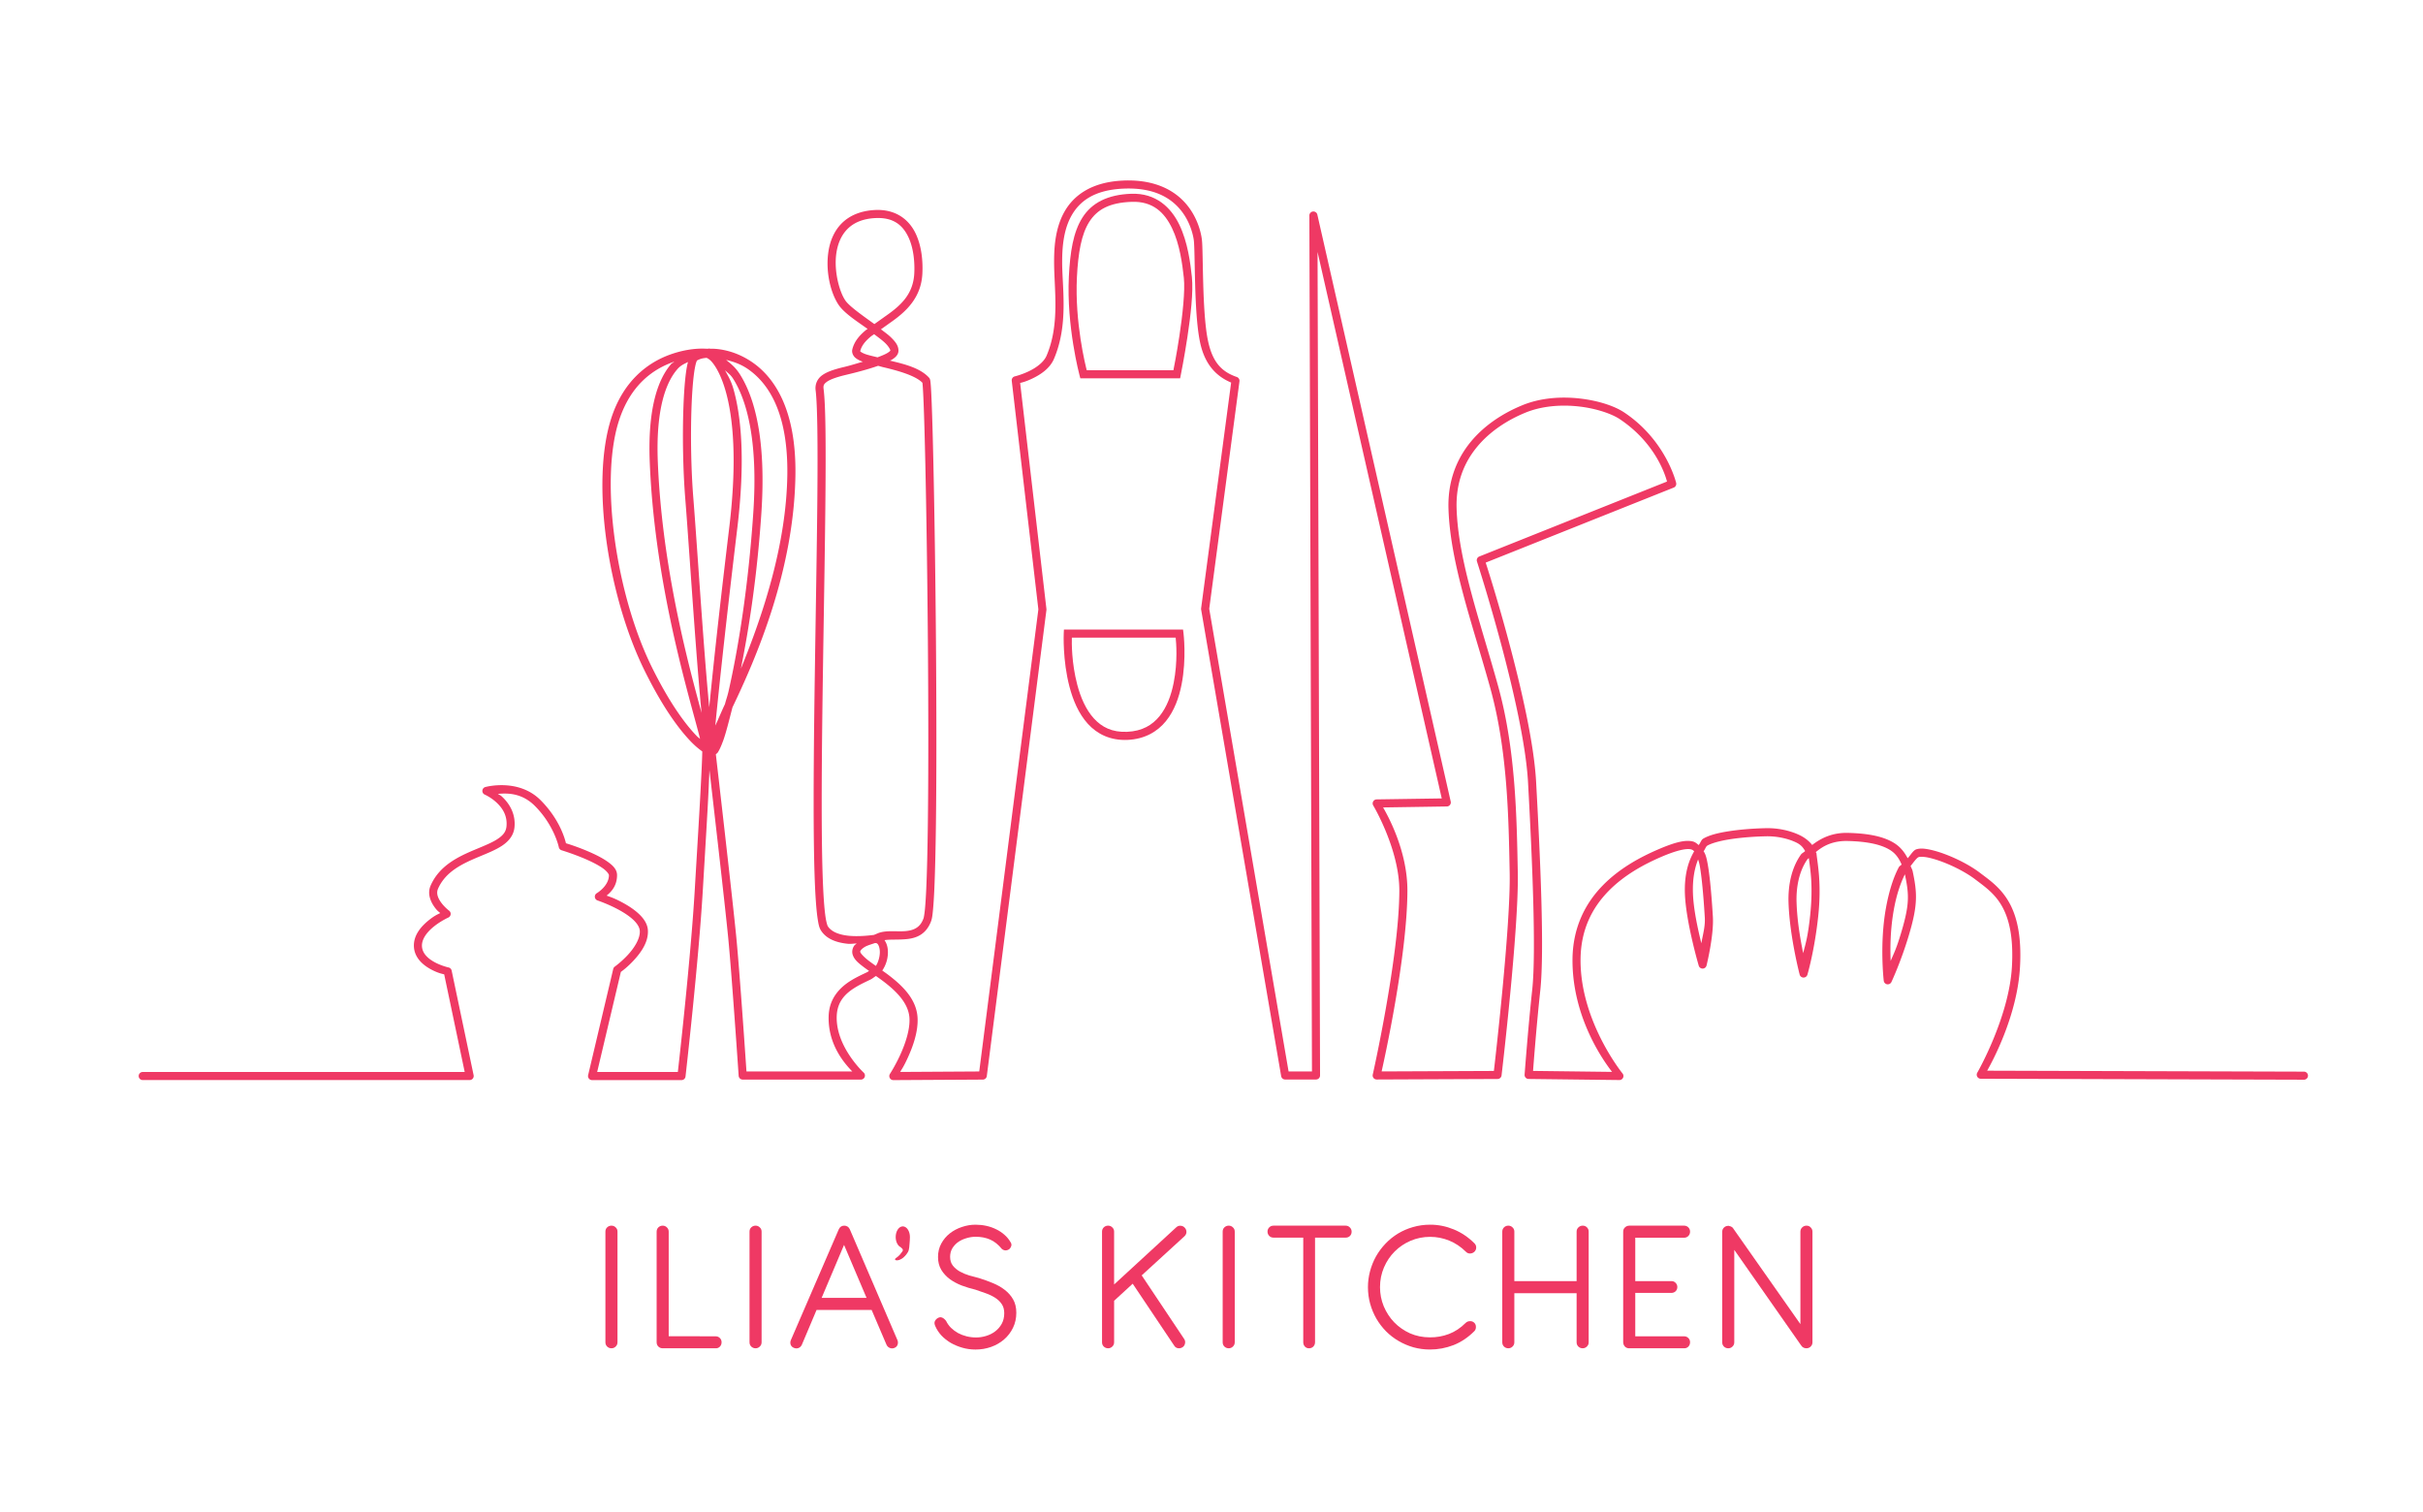<?xml version="1.0" encoding="UTF-8" standalone="no"?>
<!-- Created with Inkscape (http://www.inkscape.org/) -->

<svg
   width="210mm"
   height="131mm"
   viewBox="0 0 210 131"
   version="1.1"
   id="svg5"
   xml:space="preserve"
   xmlns="http://www.w3.org/2000/svg"
   xmlns:svg="http://www.w3.org/2000/svg"><defs
     id="defs2" /><g
     id="g3345"><g
       id="layer1"><g
         id="g11517"
         transform="translate(-7.011,-18.521)"
         style="stroke:#ef3964;stroke-width:0.7;stroke-dasharray:none;stroke-opacity:1"><g
           id="g13865"><g
             id="path416"><path
               style="color:#000000;fill:#ffcc00;fill-opacity:0;stroke:none;stroke-linecap:round;stroke-linejoin:round"
               d="M 19.381,111.775 H 47.716 l -1.904,-9.067 c 0,0 -2.511,-0.535 -2.579,-2.176 -0.069,-1.673 2.488,-2.811 2.488,-2.811 0,0 -1.572,-1.17 -1.067,-2.318 1.443,-3.28 6.354,-2.885 6.597,-5.208 0.225,-2.143 -2.085,-3.128 -2.085,-3.128 0,0 2.675,-0.725 4.443,1.043 1.768,1.768 2.176,3.763 2.176,3.763 0,0 4.352,1.315 4.352,2.493 0,1.179 -1.224,1.859 -1.224,1.859 0,0 3.808,1.269 3.899,2.947 0.091,1.677 -2.312,3.4 -2.312,3.4 l -2.176,9.203 h 7.752 c 0,0 1.133,-9.929 1.496,-16.094 0.208,-3.53 0.657,-10.79 0.657,-12.15 0,-1.36 -4.058,-12.467 -4.556,-24.98 -0.37,-9.285 3.61,-9.599 4.517,-9.463 0.907,0.136 3.779,3.479 2.374,15.175 -1.405,11.697 -2.153,19.313 -2.153,19.313 0,0 7.05,-12.966 7.186,-23.937 0.136,-10.971 -7.163,-10.563 -7.163,-10.563 0,0 5.078,0.997 4.216,13.873 C 71.789,75.824 69.137,84.528 68.638,83.667 68.139,82.806 67.165,66.802 66.757,61.77 66.349,56.738 66.575,49.847 67.21,49.484 c 0.635,-0.363 1.348,-0.392 1.348,-0.392 0,0 -6.164,-0.641 -8.239,5.787 -1.733,5.368 -0.272,15.278 2.901,21.67 3.173,6.392 5.463,7.208 5.463,7.208 0,0 1.473,12.739 1.791,16.003 0.317,3.264 0.907,11.969 0.907,11.969 h 10.246 c 0,0 -2.539,-2.289 -2.448,-5.146 0.091,-2.856 3.355,-3.264 3.99,-4.035 0.635,-0.771 0.68,-2.788 -0.408,-2.652 -1.088,0.136 -3.506,0.353 -4.307,-0.929 -1.395,-2.235 0.272,-41.323 -0.408,-46.673 -0.104,-0.815 0.499,-1.224 2.221,-1.632 1.723,-0.408 4.223,-1.089 4.262,-1.723 0.068,-1.111 -3.66,-2.905 -4.534,-4.171 -1.209,-1.752 -1.968,-7.436 2.845,-7.696 3.396,-0.183 3.865,3.244 3.763,5.168 -0.206,3.903 -4.847,4.316 -5.384,6.653 -0.243,1.059 4.632,1.022 6.052,2.595 0.353,0.391 0.963,44.366 0.113,46.73 -0.704,1.959 -2.811,1.133 -3.99,1.451 -1.179,0.317 -2.349,0.808 -2.153,1.473 0.34,1.156 4.76,2.675 4.942,5.576 0.136,2.174 -1.745,5.055 -1.745,5.055 l 7.752,-0.045 5.168,-40.394 -2.312,-19.857 c 0,0 2.376,-0.555 2.992,-1.995 1.221,-2.854 0.68,-5.939 0.68,-8.251 0,-2.312 0.312,-6.49 5.664,-6.714 5.35,-0.224 6.305,3.767 6.441,4.765 0.136,0.997 0.005,6.217 0.525,8.772 0.392,1.928 1.263,2.961 2.739,3.469 l -2.629,19.766 6.936,40.439 h 2.675 l -0.227,-74.532 11.561,50.867 -6.075,0.091 c 0,0 2.324,3.838 2.312,7.571 -0.019,5.877 -2.312,16.003 -2.312,16.003 l 10.473,-0.045 c 0,0 1.496,-12.694 1.405,-17.5 -0.091,-4.806 -0.181,-10.615 -1.677,-16.055 -1.496,-5.44 -3.491,-10.874 -3.627,-15.544 -0.136,-4.67 3.083,-7.344 6.166,-8.614 3.083,-1.269 6.996,-0.43 8.523,0.589 3.526,2.353 4.352,5.894 4.352,5.894 l -16.593,6.619 c 0,0 4.08,12.603 4.443,19.222 0.363,6.619 0.725,14.689 0.363,18.044 -0.363,3.355 -0.659,7.341 -0.659,7.341 l 7.868,0.094 c 0,0 -3.718,-4.534 -3.718,-10.019 0,-5.486 4.262,-8.024 7.208,-9.294 2.947,-1.269 3.219,-0.589 3.582,0.136 0.363,0.725 0.589,3.899 0.68,5.395 0.091,1.496 -0.54,4.122 -0.54,4.122 0,0 -1.092,-3.76 -1.182,-6.117 -0.091,-2.357 0.499,-3.944 1.405,-4.488 0.907,-0.544 3.219,-0.816 5.259,-0.861 2.04,-0.045 3.944,0.907 4.035,1.859 0.091,0.952 0.455,2.528 0.152,5.386 -0.31,2.932 -0.923,4.995 -0.923,4.995 0,0 -0.861,-3.309 -0.952,-6.166 -0.091,-2.856 1.179,-5.758 4.806,-5.667 3.627,0.091 4.851,1.133 5.259,3.037 0.408,1.904 0.449,2.813 -0.326,5.399 -0.689,2.298 -1.488,3.986 -1.488,3.986 0,0 -0.363,-3.128 0.181,-6.166 0.544,-3.037 1.541,-4.579 2.403,-4.851 0.861,-0.272 3.672,0.816 5.214,1.995 1.541,1.179 3.613,2.42 3.313,7.843 -0.251,4.541 -3.051,9.362 -3.051,9.362 l 28.01,0.084"
               id="path13840" /><path
               style="color:#000000;fill:#ef3964;stroke:none;stroke-linecap:round;stroke-linejoin:round"
               d="m 104.367,34.17 c -2.766,0.116 -4.332,1.299 -5.131,2.754 -0.799,1.455 -0.867,3.137 -0.867,4.309 0,2.367 0.518,5.378 -0.652,8.113 -0.25,0.585 -0.92,1.058 -1.555,1.359 -0.634,0.301 -1.195,0.434 -1.195,0.434 a 0.35,0.35 0 0 0 -0.268,0.381 l 2.307,19.814 -5.125,40.047 -6.855,0.041 c 0.174,-0.286 0.334,-0.511 0.654,-1.213 0.465,-1.017 0.928,-2.313 0.854,-3.51 -0.101,-1.624 -1.357,-2.796 -2.551,-3.701 -0.185,-0.14 -0.328,-0.237 -0.508,-0.365 0.347,-0.494 0.533,-1.153 0.484,-1.777 -0.024,-0.312 -0.117,-0.604 -0.287,-0.855 0.48,-0.08 1.178,-0.015 1.932,-0.092 0.413,-0.042 0.838,-0.142 1.217,-0.387 0.379,-0.244 0.695,-0.634 0.893,-1.184 0.083,-0.232 0.119,-0.535 0.162,-0.996 0.043,-0.461 0.081,-1.059 0.113,-1.777 0.064,-1.436 0.108,-3.351 0.137,-5.584 0.057,-4.465 0.049,-10.199 0.004,-15.869 C 88.084,68.441 88,62.834 87.906,58.617 87.859,56.509 87.811,54.748 87.762,53.5 c -0.024,-0.624 -0.048,-1.12 -0.072,-1.471 -0.012,-0.175 -0.024,-0.314 -0.037,-0.42 -0.006,-0.053 -0.012,-0.097 -0.021,-0.141 -0.005,-0.022 -0.01,-0.043 -0.02,-0.072 -0.01,-0.029 -0.01,-0.063 -0.08,-0.141 -0.757,-0.839 -2.13,-1.184 -3.393,-1.48 0.037,-0.02 0.094,-0.036 0.129,-0.057 0.151,-0.09 0.283,-0.183 0.393,-0.299 0.109,-0.116 0.205,-0.267 0.217,-0.459 0.029,-0.478 -0.283,-0.846 -0.662,-1.215 -0.232,-0.226 -0.555,-0.455 -0.854,-0.684 0.297,-0.204 0.557,-0.397 0.875,-0.621 1.276,-0.899 2.604,-2.093 2.715,-4.182 0.053,-1.002 -0.033,-2.384 -0.605,-3.547 -0.573,-1.163 -1.709,-2.086 -3.525,-1.988 -1.272,0.069 -2.224,0.508 -2.875,1.17 -0.651,0.662 -0.994,1.523 -1.133,2.412 -0.277,1.778 0.209,3.667 0.895,4.66 0.485,0.703 1.536,1.379 2.496,2.061 -0.053,0.042 -0.119,0.078 -0.17,0.121 -0.542,0.452 -0.998,0.979 -1.156,1.668 -0.059,0.256 0.068,0.531 0.238,0.688 0.171,0.156 0.38,0.257 0.623,0.35 0.016,0.006 0.042,0.01 0.059,0.016 -0.554,0.158 -1.106,0.333 -1.611,0.453 -0.878,0.208 -1.491,0.411 -1.92,0.721 -0.429,0.31 -0.632,0.796 -0.568,1.295 0.161,1.267 0.191,4.741 0.152,9.189 -0.039,4.449 -0.14,9.907 -0.219,15.268 -0.079,5.361 -0.135,10.624 -0.084,14.693 0.025,2.035 0.078,3.771 0.168,5.076 0.045,0.653 0.099,1.196 0.166,1.623 0.067,0.427 0.123,0.721 0.275,0.965 0.489,0.783 1.417,1.066 2.307,1.16 0.304,0.032 0.507,-0.02 0.799,-0.023 -0.07,0.065 -0.164,0.111 -0.219,0.189 -0.145,0.209 -0.216,0.496 -0.137,0.764 0.137,0.466 0.536,0.772 1.016,1.133 0.12,0.09 0.279,0.201 0.41,0.295 -0.085,0.046 -0.094,0.069 -0.193,0.117 -0.391,0.188 -0.874,0.407 -1.352,0.699 -0.955,0.585 -1.909,1.525 -1.959,3.086 -0.078,2.467 1.375,4.117 2.047,4.807 h -9.17 c -0.031,-0.453 -0.572,-8.46 -0.883,-11.652 -0.315,-3.245 -1.74,-15.56 -1.771,-15.834 0.047,-0.049 0.12,-0.087 0.158,-0.145 0.156,-0.231 0.302,-0.563 0.473,-1.023 0.237,-0.638 0.527,-1.807 0.809,-2.9 1.997,-4.161 5.353,-11.829 5.457,-20.182 0.069,-5.563 -1.774,-8.347 -3.68,-9.686 -1.764,-1.239 -3.417,-1.22 -3.674,-1.213 -0.01,2.63e-4 -0.081,-0.008 -0.086,-0.008 -3.9e-5,-8e-6 -0.006,-0.004 -0.006,-0.004 v 0.002 c -0.005,2.09e-4 -0.088,-0.008 -0.088,-0.008 a 0.35,0.35 0 0 0 -0.018,0.018 c -0.021,-0.002 -0.116,0.002 -0.152,0 -7.45e-4,-1.14e-4 -0.001,-0.002 -0.002,-0.002 -0.003,-4.45e-4 -0.011,0.002 -0.014,0.002 -0.433,-0.023 -1.58,-0.051 -3.129,0.502 -1.877,0.671 -4.043,2.212 -5.113,5.525 -1.79,5.543 -0.299,15.451 2.92,21.934 1.599,3.221 2.984,5.052 3.984,6.088 0.414,0.428 0.714,0.655 0.984,0.852 -0.005,0.692 -0.109,2.754 -0.244,5.127 -0.138,2.425 -0.304,5.123 -0.408,6.889 -0.354,6.026 -1.423,15.394 -1.465,15.766 h -6.992 l 2.053,-8.672 c 0.099,-0.072 0.568,-0.407 1.129,-1.016 0.617,-0.67 1.27,-1.574 1.215,-2.586 -0.03,-0.549 -0.349,-1.012 -0.754,-1.4 -0.405,-0.389 -0.912,-0.718 -1.41,-0.99 -0.714,-0.391 -1.072,-0.497 -1.414,-0.623 0.415,-0.336 0.904,-0.859 0.904,-1.773 0,-0.51 -0.386,-0.859 -0.828,-1.172 -0.442,-0.313 -1.002,-0.593 -1.559,-0.836 -1.026,-0.449 -1.891,-0.709 -2.043,-0.756 -0.068,-0.291 -0.504,-2.041 -2.201,-3.738 -1.927,-1.927 -4.783,-1.135 -4.783,-1.135 a 0.35,0.35 0 0 0 -0.045,0.66 c 0,0 0.525,0.227 1.025,0.695 0.501,0.469 0.948,1.132 0.85,2.074 -0.048,0.458 -0.305,0.768 -0.775,1.078 -0.47,0.31 -1.138,0.579 -1.861,0.881 -1.446,0.605 -3.151,1.366 -3.934,3.145 -0.324,0.737 0.02,1.459 0.385,1.941 0.206,0.272 0.289,0.31 0.447,0.449 -0.242,0.122 -0.466,0.207 -0.93,0.57 -0.67,0.524 -1.395,1.307 -1.354,2.324 0.041,0.997 0.813,1.632 1.5,1.998 0.57,0.304 0.952,0.378 1.125,0.42 l 1.777,8.461 H 19.381 a 0.35,0.35 0 0 0 -0.35,0.35 0.35,0.35 0 0 0 0.35,0.35 h 28.334 a 0.35,0.35 0 0 0 0.344,-0.422 l -1.904,-9.066 a 0.35,0.35 0 0 0 -0.27,-0.271 c 0,0 -0.586,-0.127 -1.172,-0.439 -0.586,-0.312 -1.104,-0.764 -1.131,-1.408 -0.027,-0.655 0.494,-1.279 1.086,-1.742 0.592,-0.463 1.195,-0.734 1.195,-0.734 a 0.35,0.35 0 0 0 0.066,-0.602 c 0,0 -0.358,-0.269 -0.652,-0.658 -0.295,-0.389 -0.484,-0.827 -0.303,-1.238 0.66,-1.501 2.131,-2.181 3.562,-2.779 0.716,-0.299 1.412,-0.572 1.977,-0.943 0.564,-0.372 1.012,-0.885 1.086,-1.588 0.126,-1.201 -0.468,-2.1 -1.066,-2.66 -0.179,-0.168 -0.2,-0.132 -0.367,-0.248 0.846,-0.086 2.09,-0.072 3.195,1.033 1.694,1.694 2.082,3.586 2.082,3.586 a 0.35,0.35 0 0 0 0.24,0.264 c 0,0 1.075,0.326 2.139,0.791 0.532,0.233 1.06,0.503 1.434,0.768 0.374,0.265 0.531,0.52 0.531,0.6 0,0.936 -1.043,1.555 -1.043,1.555 a 0.35,0.35 0 0 0 0.059,0.637 c 0,0 0.929,0.311 1.859,0.82 0.465,0.254 0.925,0.558 1.26,0.879 0.334,0.321 0.525,0.646 0.541,0.936 0.036,0.666 -0.467,1.462 -1.029,2.072 -0.562,0.611 -1.137,1.023 -1.137,1.023 a 0.35,0.35 0 0 0 -0.137,0.205 l -2.176,9.203 a 0.35,0.35 0 0 0 0.34,0.43 h 7.752 a 0.35,0.35 0 0 0 0.348,-0.311 c 0,0 1.134,-9.927 1.498,-16.113 0.104,-1.764 0.268,-4.461 0.406,-6.889 0.093,-1.638 0.127,-2.538 0.17,-3.564 0.224,1.937 1.34,11.594 1.627,14.547 0.316,3.246 0.906,11.959 0.906,11.959 a 0.35,0.35 0 0 0 0.35,0.326 h 10.246 a 0.35,0.35 0 0 0 0.234,-0.609 c 0,0 -2.416,-2.232 -2.332,-4.875 0.041,-1.295 0.765,-1.986 1.623,-2.512 0.429,-0.263 0.886,-0.472 1.289,-0.666 0.197,-0.095 0.322,-0.218 0.488,-0.316 0.218,0.154 0.41,0.288 0.631,0.455 1.147,0.869 2.194,1.908 2.273,3.186 0.061,0.977 -0.349,2.209 -0.791,3.176 -0.442,0.967 -0.898,1.666 -0.898,1.666 a 0.35,0.35 0 0 0 0.295,0.541 l 7.752,-0.045 a 0.35,0.35 0 0 0 0.346,-0.307 l 5.168,-40.393 a 0.35,0.35 0 0 0 0,-0.086 L 95.426,51.711 c 0.198,-0.053 0.487,-0.113 1.035,-0.373 0.708,-0.336 1.533,-0.862 1.898,-1.717 1.271,-2.972 0.709,-6.131 0.709,-8.389 0,-1.14 0.086,-2.703 0.781,-3.971 0.696,-1.268 1.962,-2.284 4.547,-2.393 2.587,-0.108 4.033,0.779 4.895,1.799 0.862,1.02 1.124,2.21 1.186,2.662 0.028,0.201 0.048,0.725 0.062,1.393 0.015,0.667 0.028,1.496 0.053,2.373 0.049,1.755 0.144,3.7 0.414,5.029 0.38,1.868 1.313,2.966 2.707,3.553 l -2.602,19.566 a 0.35,0.35 0 0 0 0.002,0.105 l 6.936,40.439 a 0.35,0.35 0 0 0 0.346,0.291 h 2.674 a 0.35,0.35 0 0 0 0.35,-0.352 l -0.217,-71.369 10.764,47.361 -5.643,0.084 a 0.35,0.35 0 0 0 -0.293,0.531 c 0,0 2.271,3.802 2.26,7.389 -0.018,5.787 -2.303,15.928 -2.303,15.928 a 0.35,0.35 0 0 0 0.344,0.428 l 10.473,-0.045 a 0.35,0.35 0 0 0 0.346,-0.311 c 0,0 1.5,-12.657 1.408,-17.547 -0.091,-4.805 -0.179,-10.642 -1.691,-16.141 -1.501,-5.46 -3.48,-10.883 -3.613,-15.461 -0.066,-2.253 0.669,-3.993 1.795,-5.348 1.126,-1.354 2.653,-2.316 4.154,-2.934 1.468,-0.605 3.163,-0.712 4.672,-0.539 1.509,0.173 2.838,0.64 3.523,1.098 3.176,2.12 3.981,4.988 4.092,5.406 L 135.221,66.75 a 0.35,0.35 0 0 0 -0.203,0.432 c 0,0 1.017,3.142 2.08,7.111 1.063,3.969 2.168,8.773 2.346,12.023 0.363,6.616 0.717,14.716 0.363,17.986 -0.364,3.364 -0.66,7.352 -0.66,7.352 a 0.35,0.35 0 0 0 0.346,0.377 l 7.867,0.094 a 0.35,0.35 0 0 0 0.275,-0.572 c 0,0 -3.639,-4.469 -3.639,-9.797 0,-2.652 1.016,-4.557 2.4,-5.984 1.384,-1.428 3.144,-2.363 4.596,-2.988 1.449,-0.624 2.211,-0.73 2.549,-0.658 0.155,0.033 0.225,0.093 0.301,0.178 -0.517,0.885 -0.863,2.047 -0.799,3.709 0.094,2.451 1.197,6.201 1.197,6.201 a 0.35,0.35 0 0 0 0.676,-0.016 c 0,0 0.647,-2.606 0.549,-4.225 -0.045,-0.751 -0.124,-1.921 -0.238,-3.002 -0.057,-0.54 -0.123,-1.059 -0.199,-1.494 -0.076,-0.436 -0.149,-0.776 -0.279,-1.035 -0.023,-0.046 -0.063,-0.1 -0.088,-0.148 0.114,-0.135 0.195,-0.409 0.318,-0.482 0.363,-0.218 1.15,-0.434 2.076,-0.572 0.926,-0.139 2.002,-0.218 3.01,-0.24 0.963,-0.021 1.905,0.196 2.592,0.521 0.507,0.24 0.651,0.509 0.803,0.754 -0.105,0.119 -0.274,0.18 -0.365,0.309 -0.82,1.157 -1.121,2.669 -1.074,4.152 0.093,2.918 0.963,6.242 0.963,6.242 a 0.35,0.35 0 0 0 0.676,0.012 c 0,0 0.62,-2.094 0.934,-5.057 0.307,-2.901 -0.065,-4.557 -0.15,-5.457 -0.004,-0.041 -0.047,-0.068 -0.055,-0.107 0.677,-0.573 1.514,-0.993 2.779,-0.961 1.781,0.045 2.934,0.328 3.66,0.785 0.496,0.312 0.778,0.745 0.992,1.246 -0.074,0.118 -0.171,0.114 -0.242,0.248 -0.449,0.844 -0.842,2.021 -1.119,3.566 -0.556,3.105 -0.184,6.268 -0.184,6.268 a 0.35,0.35 0 0 0 0.664,0.109 c 0,0 0.809,-1.711 1.506,-4.035 0.782,-2.61 0.746,-3.65 0.334,-5.572 -0.035,-0.165 -0.126,-0.295 -0.176,-0.451 0.253,-0.311 0.527,-0.716 0.709,-0.773 0.099,-0.031 0.406,-0.038 0.787,0.039 0.381,0.077 0.847,0.219 1.334,0.406 0.975,0.375 2.043,0.934 2.773,1.492 0.784,0.599 1.629,1.166 2.26,2.23 0.631,1.064 1.065,2.651 0.918,5.316 -0.244,4.411 -3.004,9.205 -3.004,9.205 a 0.35,0.35 0 0 0 0.301,0.525 l 28.01,0.084 a 0.35,0.35 0 0 0 0.352,-0.35 0.35,0.35 0 0 0 -0.35,-0.35 l -27.455,-0.082 c 0.414,-0.736 2.61,-4.732 2.846,-8.996 0.153,-2.757 -0.3,-4.504 -1.016,-5.711 -0.715,-1.207 -1.678,-1.848 -2.436,-2.428 -0.811,-0.62 -1.918,-1.196 -2.949,-1.592 -0.516,-0.198 -1.011,-0.35 -1.447,-0.438 -0.436,-0.088 -0.803,-0.126 -1.135,-0.021 -0.285,0.09 -0.504,0.515 -0.756,0.773 -0.267,-0.51 -0.615,-0.968 -1.146,-1.303 -0.894,-0.563 -2.168,-0.846 -4.014,-0.893 -1.339,-0.033 -2.31,0.425 -3.113,1.047 -0.27,-0.338 -0.633,-0.637 -1.115,-0.865 -0.798,-0.378 -1.829,-0.614 -2.906,-0.59 -1.033,0.023 -2.131,0.103 -3.098,0.248 -0.966,0.145 -1.788,0.338 -2.332,0.664 -0.175,0.105 -0.243,0.395 -0.391,0.551 -0.152,-0.133 -0.305,-0.272 -0.541,-0.322 -0.626,-0.133 -1.473,0.056 -2.971,0.701 -1.495,0.644 -3.339,1.614 -4.822,3.145 -1.484,1.53 -2.598,3.637 -2.598,6.471 0,5.099 2.831,8.89 3.43,9.662 l -6.848,-0.084 c 0.028,-0.373 0.282,-3.782 0.625,-6.957 0.372,-3.439 0.002,-11.478 -0.361,-18.1 -0.185,-3.369 -1.301,-8.177 -2.369,-12.164 -1.021,-3.812 -1.916,-6.571 -2,-6.832 L 152.072,60.779 A 0.35,0.35 0 0 0 152.283,60.375 c 0,0 -0.858,-3.676 -4.498,-6.105 -0.841,-0.562 -2.234,-1.025 -3.834,-1.209 -1.6,-0.184 -3.403,-0.077 -5.018,0.588 -1.582,0.651 -3.205,1.663 -4.426,3.131 -1.22,1.468 -2.027,3.399 -1.957,5.816 0.139,4.761 2.15,10.206 3.641,15.627 1.48,5.382 1.573,11.162 1.664,15.969 0.087,4.617 -1.306,16.605 -1.369,17.145 l -9.73,0.041 c 0.158,-0.702 2.216,-9.904 2.234,-15.65 0.011,-3.46 -1.699,-6.522 -2.107,-7.229 l 5.525,-0.084 a 0.35,0.35 0 0 0 0.336,-0.428 L 121.184,37.121 a 0.35,0.35 0 0 0 -0.691,0.078 l 0.225,74.18 h -2.027 l -6.877,-40.096 2.621,-19.713 a 0.35,0.35 0 0 0 -0.232,-0.377 c -1.378,-0.474 -2.133,-1.356 -2.51,-3.209 -0.25,-1.226 -0.351,-3.165 -0.4,-4.908 -0.025,-0.872 -0.038,-1.698 -0.053,-2.369 -0.015,-0.672 -0.028,-1.173 -0.068,-1.471 -0.074,-0.545 -0.357,-1.851 -1.344,-3.02 -0.987,-1.169 -2.696,-2.163 -5.459,-2.047 z m -21.508,3.252 c 1.58,-0.085 2.374,0.614 2.859,1.6 0.485,0.986 0.582,2.278 0.533,3.201 -0.096,1.814 -1.19,2.779 -2.42,3.646 -0.355,0.25 -0.69,0.495 -1.039,0.738 -1.032,-0.744 -2.165,-1.538 -2.51,-2.037 -0.524,-0.759 -1.022,-2.587 -0.777,-4.154 0.122,-0.784 0.417,-1.499 0.939,-2.031 0.523,-0.532 1.28,-0.902 2.414,-0.963 z m -0.092,10.061 c 0.353,0.265 0.72,0.533 0.959,0.766 0.328,0.319 0.458,0.593 0.453,0.67 0.002,-0.033 0.012,-0.023 -0.029,0.021 -0.042,0.044 -0.126,0.111 -0.242,0.18 -0.196,0.117 -0.511,0.244 -0.842,0.369 -0.39,-0.096 -0.826,-0.192 -1.08,-0.289 -0.202,-0.077 -0.343,-0.161 -0.398,-0.211 -0.055,-0.05 -0.029,-0.007 -0.027,-0.016 0.11,-0.479 0.435,-0.881 0.92,-1.285 0.08,-0.066 0.2,-0.139 0.287,-0.205 z M 68.252,49.535 c 0.108,0.051 0.318,0.145 0.607,0.543 0.344,0.472 0.73,1.231 1.049,2.357 0.638,2.252 1.007,5.969 0.309,11.785 -1.135,9.446 -1.508,13.335 -1.738,15.6 -0.151,-1.604 -0.309,-3.473 -0.467,-5.564 -0.357,-4.735 -0.702,-9.99 -0.906,-12.514 -0.203,-2.498 -0.249,-5.471 -0.164,-7.854 0.042,-1.191 0.117,-2.238 0.219,-2.994 0.051,-0.378 0.11,-0.683 0.168,-0.889 0.029,-0.103 0.06,-0.18 0.08,-0.221 0.02,-0.04 0.037,-0.033 -0.025,0.002 0.397,-0.227 0.655,-0.225 0.869,-0.252 z m 1.691,0.174 c 0.581,0.152 1.222,0.329 1.922,0.82 1.71,1.201 3.45,3.697 3.383,9.105 -0.075,6.027 -2.083,12.093 -4.023,16.836 C 71.935,72.908 72.634,68.44 73,62.973 73.434,56.489 72.377,52.942 71.162,50.998 c -0.421,-0.673 -0.82,-0.951 -1.219,-1.289 z m -4.494,0.172 c -0.087,0.085 -0.174,0.078 -0.26,0.176 -1.147,1.319 -2.052,3.815 -1.865,8.508 0.251,6.29 1.395,12.216 2.475,16.74 0.54,2.262 1.063,4.174 1.451,5.602 0.183,0.672 0.328,1.214 0.438,1.654 -0.112,-0.104 -0.165,-0.122 -0.293,-0.254 -0.938,-0.971 -2.287,-2.741 -3.861,-5.912 -3.128,-6.302 -4.558,-16.215 -2.881,-21.408 1.006,-3.114 2.958,-4.466 4.682,-5.082 0.044,-0.016 0.071,-0.009 0.115,-0.023 z m 1.189,0.012 c -0.066,0.25 -0.123,0.544 -0.172,0.91 -0.107,0.795 -0.182,1.855 -0.225,3.061 -0.086,2.412 -0.039,5.401 0.166,7.936 0.203,2.509 0.549,7.77 0.906,12.51 0.169,2.248 0.341,4.323 0.502,5.992 -0.377,-1.386 -0.84,-3.079 -1.336,-5.158 C 65.407,70.645 64.271,64.76 64.023,58.537 c -0.183,-4.593 0.718,-6.897 1.695,-8.021 0.31,-0.357 0.613,-0.457 0.92,-0.623 z m 16.475,0.332 c 0.155,0.037 0.266,0.077 0.428,0.115 1.337,0.313 2.816,0.736 3.416,1.354 0.01,0.084 0.022,0.216 0.033,0.385 0.023,0.338 0.048,0.829 0.072,1.449 0.049,1.241 0.098,2.997 0.145,5.104 0.093,4.212 0.177,9.819 0.223,15.486 0.045,5.667 0.053,11.397 -0.004,15.854 -0.028,2.228 -0.073,4.14 -0.137,5.562 -0.032,0.711 -0.07,1.302 -0.111,1.744 -0.041,0.443 -0.1,0.761 -0.123,0.824 -0.155,0.43 -0.364,0.67 -0.615,0.832 -0.251,0.162 -0.559,0.243 -0.908,0.279 -0.698,0.072 -1.513,-0.073 -2.227,0.119 -0.209,0.056 -0.376,0.155 -0.58,0.223 -0.003,3.76e-4 -0.005,-0.004 -0.008,-0.004 -0.535,0.067 -1.39,0.15 -2.182,0.066 -0.791,-0.084 -1.473,-0.334 -1.785,-0.834 -0.022,-0.036 -0.116,-0.31 -0.178,-0.703 -0.062,-0.394 -0.116,-0.924 -0.16,-1.564 -0.088,-1.281 -0.141,-3.007 -0.166,-5.035 -0.05,-4.055 0.007,-9.317 0.086,-14.676 0.079,-5.359 0.18,-10.817 0.219,-15.271 0.039,-4.455 0.021,-7.875 -0.158,-9.283 -0.04,-0.316 0.006,-0.44 0.283,-0.641 0.277,-0.2 0.827,-0.405 1.672,-0.605 0.857,-0.203 1.902,-0.475 2.766,-0.779 z m -13.27,0.375 c 0.249,0.259 0.465,0.353 0.725,0.77 1.108,1.774 2.16,5.165 1.732,11.557 -0.429,6.419 -1.306,11.797 -2.135,15.455 -0.117,0.518 -0.208,0.715 -0.322,1.162 -0.311,0.651 -0.652,1.494 -0.838,1.859 0.15,-1.502 0.662,-6.742 1.906,-17.098 0.707,-5.88 0.344,-9.683 -0.33,-12.061 C 70.367,51.486 70.099,51.089 69.844,50.6 Z M 163.783,92.887 c 0.122,1 0.385,2.401 0.113,4.971 -0.204,1.924 -0.402,2.449 -0.604,3.27 -0.25,-1.217 -0.523,-2.791 -0.574,-4.414 -0.044,-1.373 0.247,-2.739 0.945,-3.725 0.03,-0.043 0.087,-0.06 0.119,-0.102 z m -9.596,0.121 c 0.049,0.158 0.1,0.303 0.15,0.59 0.071,0.41 0.135,0.915 0.191,1.445 0.112,1.062 0.191,2.225 0.236,2.971 0.047,0.772 -0.138,1.378 -0.299,2.258 -0.319,-1.302 -0.673,-2.935 -0.725,-4.287 -0.05,-1.303 0.153,-2.249 0.445,-2.977 z m 17.92,1.285 c 0.375,1.781 0.413,2.607 -0.334,5.1 -0.417,1.392 -0.609,1.717 -0.9,2.41 -0.044,-1.178 -0.032,-2.724 0.273,-4.428 0.245,-1.369 0.597,-2.336 0.961,-3.082 z m -89.275,5.963 c 0.129,-0.009 0.192,0.01 0.262,0.102 0.078,0.102 0.149,0.305 0.168,0.553 0.036,0.462 -0.137,1.023 -0.34,1.322 -0.189,-0.133 -0.421,-0.298 -0.58,-0.418 -0.451,-0.34 -0.731,-0.658 -0.764,-0.77 -0.019,-0.065 -0.017,-0.087 0.039,-0.168 0.056,-0.081 0.182,-0.191 0.363,-0.299 0.206,-0.121 0.551,-0.216 0.852,-0.322 z"
               id="path13842" /></g><g
             id="path8597"><path
               style="color:#000000;fill:#ffcc00;fill-opacity:0;stroke:none"
               d="m 100.911,50.958 h 8.092 c 0,0 1.216,-5.987 0.959,-8.396 -0.257,-2.409 -0.912,-7.039 -4.888,-6.899 -3.976,0.14 -4.864,2.619 -5.075,6.852 -0.21,4.233 0.912,8.442 0.912,8.442 z"
               id="path13846" /><path
               style="color:#000000;fill:#ef3964;stroke:none"
               d="m 105.061,35.314 c -2.06,0.073 -3.424,0.791 -4.23,2.053 -0.806,1.262 -1.075,2.993 -1.182,5.131 -0.214,4.306 0.924,8.551 0.924,8.551 l 0.07,0.26 h 0.268 8.379 l 0.057,-0.281 c 0,0 0.305,-1.503 0.578,-3.311 0.273,-1.808 0.523,-3.899 0.385,-5.191 -0.129,-1.212 -0.354,-3.005 -1.082,-4.52 -0.728,-1.514 -2.042,-2.766 -4.166,-2.691 z m 0.025,0.699 c 1.852,-0.065 2.852,0.927 3.51,2.295 0.658,1.368 0.89,3.094 1.018,4.291 0.119,1.116 -0.11,3.224 -0.381,5.012 -0.247,1.635 -0.478,2.77 -0.523,2.996 h -7.512 c -0.099,-0.385 -1.046,-4.122 -0.85,-8.074 0.104,-2.095 0.388,-3.718 1.072,-4.789 0.684,-1.071 1.75,-1.663 3.666,-1.73 z"
               id="path13848" /></g><g
             id="path8599"><path
               style="color:#000000;fill:#ffcc00;fill-opacity:0;stroke:none"
               d="m 99.555,73.432 h 9.682 c 0,0 1.076,8.606 -4.514,8.863 -5.589,0.257 -5.168,-8.863 -5.168,-8.863 z"
               id="path13852" /><path
               style="color:#000000;fill:#ef3964;stroke:none"
               d="m 99.221,73.082 -0.016,0.334 c 0,0 -0.111,2.318 0.5,4.633 0.305,1.157 0.79,2.325 1.594,3.207 0.804,0.882 1.947,1.457 3.439,1.389 1.487,-0.068 2.582,-0.713 3.32,-1.621 0.738,-0.908 1.14,-2.061 1.361,-3.188 0.443,-2.254 0.164,-4.447 0.164,-4.447 l -0.039,-0.307 z m 0.689,0.701 h 8.996 c 0.042,0.409 0.194,2.048 -0.174,3.916 -0.208,1.057 -0.587,2.105 -1.219,2.883 -0.632,0.778 -1.499,1.303 -2.807,1.363 -1.303,0.06 -2.201,-0.406 -2.891,-1.162 -0.689,-0.756 -1.148,-1.821 -1.436,-2.912 -0.507,-1.92 -0.482,-3.644 -0.471,-4.088 z"
               id="path13854" /></g></g></g></g><g
       id="g3179"
       style="fill:#ef3964;fill-opacity:1"
       transform="matrix(0.777,0,0,0.777,24.893,91.858)"><path
         d="m 36.839,19.15 q 0,-0.289 -0.203,-0.47 -0.192,-0.192 -0.47,-0.192 -0.278,0 -0.481,0.192 -0.192,0.182 -0.192,0.47 v 12.354 q 0,0.278 0.192,0.47 0.203,0.192 0.481,0.192 0.278,0 0.47,-0.192 0.203,-0.192 0.203,-0.47 z"
         style="font-size:15.594px;font-family:'Antipasto Pro';-inkscape-font-specification:'Antipasto Pro';letter-spacing:0.773px;fill:#ef3964;fill-opacity:1;stroke:#000000;stroke-width:0"
         id="path1335" /><path
         d="m 42.552,30.82 5.237,0.011 q 0.278,0 0.47,0.192 0.192,0.192 0.192,0.47 0,0.289 -0.192,0.492 -0.192,0.192 -0.47,0.182 h -5.856 -0.053 q -0.278,0 -0.481,-0.192 -0.192,-0.192 -0.192,-0.47 v -12.343 q 0,-0.289 0.192,-0.481 0.203,-0.192 0.481,-0.192 0.278,0 0.47,0.192 0.203,0.192 0.203,0.481 z"
         style="font-size:15.594px;font-family:'Antipasto Pro';-inkscape-font-specification:'Antipasto Pro';letter-spacing:0.773px;fill:#ef3964;fill-opacity:1;stroke:#000000;stroke-width:0"
         id="path1337" /><path
         d="m 52.914,19.15 q 0,-0.289 -0.203,-0.47 -0.192,-0.192 -0.47,-0.192 -0.278,0 -0.481,0.192 -0.192,0.182 -0.192,0.47 v 12.354 q 0,0.278 0.192,0.47 0.203,0.192 0.481,0.192 0.278,0 0.47,-0.192 0.203,-0.192 0.203,-0.47 z"
         style="font-size:15.594px;font-family:'Antipasto Pro';-inkscape-font-specification:'Antipasto Pro';letter-spacing:0.773px;fill:#ef3964;fill-opacity:1;stroke:#000000;stroke-width:0"
         id="path1339" /><path
         d="m 65.189,27.892 h -6.145 l -1.635,3.869 q -0.118,0.267 -0.374,0.374 -0.256,0.096 -0.534,-0.021 -0.267,-0.118 -0.353,-0.374 -0.075,-0.256 0.043,-0.513 l 5.333,-12.333 q 0.182,-0.406 0.62,-0.406 0.203,0 0.363,0.107 0.16,0.107 0.246,0.299 l 5.301,12.333 q 0.118,0.267 0.032,0.524 -0.075,0.246 -0.331,0.363 -0.256,0.118 -0.524,0.021 -0.267,-0.107 -0.385,-0.363 z m -5.579,-1.347 h 5.012 l -2.511,-5.91 z"
         style="font-size:15.594px;font-family:'Antipasto Pro';-inkscape-font-specification:'Antipasto Pro';letter-spacing:0.773px;fill:#ef3964;fill-opacity:1;stroke:#000000;stroke-width:0"
         id="path1341" /><path
         d="m 76.763,25.627 q 0.588,0.192 1.165,0.406 0.577,0.203 1.037,0.502 0.46,0.289 0.737,0.705 0.278,0.406 0.278,1.015 0,0.663 -0.278,1.176 -0.278,0.502 -0.727,0.844 -0.449,0.342 -1.015,0.513 -0.556,0.171 -1.122,0.171 -0.545,0 -1.058,-0.128 -0.513,-0.128 -0.951,-0.363 -0.438,-0.246 -0.791,-0.588 -0.342,-0.342 -0.545,-0.769 -0.235,-0.299 -0.46,-0.374 -0.214,-0.086 -0.46,0.053 -0.214,0.118 -0.331,0.353 -0.107,0.224 0.053,0.566 0.235,0.545 0.673,1.026 0.449,0.47 1.037,0.823 0.598,0.342 1.304,0.545 0.705,0.203 1.464,0.203 0.908,0 1.731,-0.289 0.834,-0.299 1.453,-0.834 0.631,-0.545 0.994,-1.293 0.374,-0.759 0.374,-1.689 0,-0.866 -0.353,-1.485 -0.353,-0.62 -0.94,-1.069 -0.577,-0.449 -1.336,-0.759 -0.748,-0.31 -1.539,-0.556 -0.513,-0.128 -1.079,-0.289 -0.566,-0.171 -1.047,-0.438 -0.47,-0.267 -0.78,-0.652 -0.31,-0.395 -0.31,-0.983 0,-0.556 0.256,-0.972 0.267,-0.427 0.673,-0.705 0.417,-0.278 0.919,-0.417 0.502,-0.15 1.005,-0.15 0.898,0 1.603,0.31 0.705,0.299 1.325,1.058 0.224,0.171 0.46,0.15 0.246,-0.032 0.395,-0.171 0.118,-0.118 0.182,-0.31 0.064,-0.203 -0.053,-0.395 -0.278,-0.492 -0.695,-0.855 -0.417,-0.374 -0.93,-0.62 -0.513,-0.256 -1.101,-0.385 -0.588,-0.128 -1.208,-0.128 -0.769,0 -1.518,0.256 -0.748,0.246 -1.347,0.716 -0.588,0.46 -0.951,1.133 -0.363,0.663 -0.363,1.496 0,0.823 0.363,1.432 0.363,0.598 0.951,1.037 0.588,0.427 1.336,0.716 0.748,0.278 1.518,0.46 z"
         style="font-size:15.594px;font-family:'Antipasto Pro';-inkscape-font-specification:'Antipasto Pro';letter-spacing:0.773px;fill:#ef3964;fill-opacity:1;stroke:#000000;stroke-width:0"
         id="path1343" /><path
         d="m 92.235,25.049 6.925,-6.369 q 0.214,-0.203 0.481,-0.182 0.278,0.011 0.47,0.214 0.192,0.203 0.192,0.481 0,0.267 -0.224,0.481 l -4.766,4.36 4.724,7.075 q 0.171,0.246 0.107,0.524 -0.053,0.267 -0.278,0.417 -0.235,0.15 -0.513,0.107 -0.267,-0.043 -0.417,-0.289 l -4.627,-6.904 -2.073,1.902 v 4.638 q 0,0.278 -0.203,0.47 -0.192,0.192 -0.47,0.192 -0.278,0 -0.481,-0.192 Q 90.888,31.782 90.888,31.504 V 19.15 q 0,-0.278 0.192,-0.47 0.203,-0.192 0.481,-0.192 0.278,0 0.47,0.192 0.203,0.192 0.203,0.47 z"
         style="font-size:15.594px;font-family:'Antipasto Pro';-inkscape-font-specification:'Antipasto Pro';letter-spacing:0.773px;fill:#ef3964;fill-opacity:1;stroke:#000000;stroke-width:0"
         id="path1345" /><path
         d="m 105.691,19.15 q 0,-0.289 -0.203,-0.47 -0.192,-0.192 -0.47,-0.192 -0.278,0 -0.481,0.192 -0.192,0.182 -0.192,0.47 v 12.354 q 0,0.278 0.192,0.47 0.203,0.192 0.481,0.192 0.278,0 0.47,-0.192 0.203,-0.192 0.203,-0.47 z"
         style="font-size:15.594px;font-family:'Antipasto Pro';-inkscape-font-specification:'Antipasto Pro';letter-spacing:0.773px;fill:#ef3964;fill-opacity:1;stroke:#000000;stroke-width:0"
         id="path1347" /><path
         d="m 114.647,19.824 v 11.67 q 0,0.278 -0.192,0.481 -0.192,0.192 -0.481,0.192 -0.278,0 -0.46,-0.192 -0.182,-0.203 -0.182,-0.481 V 19.824 h -3.324 q -0.278,0 -0.47,-0.192 -0.192,-0.203 -0.192,-0.481 0,-0.278 0.192,-0.47 0.192,-0.192 0.47,-0.192 h 8.058 q 0.278,0 0.47,0.203 0.192,0.192 0.192,0.47 0,0.289 -0.192,0.481 -0.192,0.182 -0.47,0.182 z"
         style="font-size:15.594px;font-family:'Antipasto Pro';-inkscape-font-specification:'Antipasto Pro';letter-spacing:0.773px;fill:#ef3964;fill-opacity:1;stroke:#000000;stroke-width:0"
         id="path1349" /><path
         d="m 132.421,20.454 q -1.026,-1.026 -2.308,-1.55 -1.272,-0.524 -2.618,-0.524 -1.015,0 -1.924,0.267 -0.898,0.256 -1.678,0.727 -0.769,0.47 -1.389,1.122 -0.62,0.652 -1.058,1.421 -0.427,0.769 -0.663,1.646 -0.235,0.876 -0.235,1.785 0,0.962 0.246,1.849 0.246,0.887 0.695,1.667 0.449,0.769 1.079,1.411 0.631,0.631 1.4,1.079 0.769,0.449 1.656,0.705 0.887,0.246 1.838,0.246 1.357,0 2.629,-0.492 1.272,-0.502 2.319,-1.55 0.182,-0.182 0.182,-0.47 0.011,-0.289 -0.192,-0.481 -0.192,-0.182 -0.47,-0.171 -0.278,0 -0.481,0.192 -0.855,0.855 -1.87,1.24 -1.015,0.385 -2.116,0.374 -1.197,0 -2.223,-0.449 -1.015,-0.46 -1.763,-1.229 -0.737,-0.769 -1.165,-1.785 -0.417,-1.015 -0.417,-2.137 0,-1.165 0.438,-2.191 0.438,-1.026 1.197,-1.785 0.759,-0.759 1.774,-1.197 1.026,-0.438 2.18,-0.438 1.101,0 2.127,0.417 1.026,0.417 1.87,1.25 0.182,0.192 0.46,0.192 0.289,-0.011 0.492,-0.203 0.192,-0.203 0.192,-0.47 0,-0.267 -0.203,-0.47 z"
         style="font-size:15.594px;font-family:'Antipasto Pro';-inkscape-font-specification:'Antipasto Pro';letter-spacing:0.773px;fill:#ef3964;fill-opacity:1;stroke:#000000;stroke-width:0"
         id="path1351" /><path
         d="m 136.878,24.675 h 6.946 v -5.525 q 0,-0.278 0.203,-0.47 0.203,-0.192 0.481,-0.192 0.278,0 0.47,0.192 0.192,0.192 0.192,0.47 v 12.354 q 0,0.278 -0.203,0.47 -0.192,0.192 -0.47,0.192 -0.278,0 -0.481,-0.192 -0.192,-0.192 -0.192,-0.47 v -5.482 h -6.946 v 5.482 q 0,0.278 -0.203,0.47 -0.192,0.192 -0.47,0.192 -0.278,0 -0.481,-0.192 -0.192,-0.192 -0.192,-0.47 V 19.15 q 0,-0.278 0.192,-0.47 0.203,-0.192 0.481,-0.192 0.278,0 0.47,0.192 0.203,0.192 0.203,0.47 z"
         style="font-size:15.594px;font-family:'Antipasto Pro';-inkscape-font-specification:'Antipasto Pro';letter-spacing:0.773px;fill:#ef3964;fill-opacity:1;stroke:#000000;stroke-width:0"
         id="path1353" /><path
         d="m 149.639,32.167 q -0.278,-0.021 -0.449,-0.214 -0.171,-0.203 -0.171,-0.481 V 19.161 q 0,-0.299 0.203,-0.481 0.203,-0.192 0.492,-0.192 h 6.102 q 0.278,0 0.47,0.192 0.192,0.192 0.192,0.481 0,0.278 -0.192,0.481 -0.192,0.192 -0.47,0.192 h -5.45 v 4.841 h 4.018 q 0.289,-0.011 0.481,0.192 0.192,0.192 0.192,0.47 0,0.278 -0.192,0.47 -0.192,0.182 -0.481,0.182 h -4.018 v 4.841 h 5.45 q 0.278,0 0.47,0.192 0.192,0.192 0.192,0.47 0,0.289 -0.192,0.492 -0.192,0.192 -0.47,0.182 z"
         style="font-size:15.594px;font-family:'Antipasto Pro';-inkscape-font-specification:'Antipasto Pro';letter-spacing:0.773px;fill:#ef3964;fill-opacity:1;stroke:#000000;stroke-width:0"
         id="path1355" /><path
         d="m 161.412,21.192 -1.122,-1.603 q -0.107,-0.139 -0.128,-0.321 -0.011,-0.192 0.053,-0.353 0.064,-0.171 0.192,-0.289 0.139,-0.118 0.331,-0.118 h 0.053 q 0.107,0.021 0.214,0.064 h 0.021 q 0.021,0.021 0.043,0.032 0.021,0 0.043,0.021 l 0.043,0.021 q 0.032,0.021 0.053,0.053 0.032,0.032 0.064,0.064 l 0.032,0.053 7.481,10.655 V 19.161 q 0,-0.278 0.192,-0.47 0.203,-0.203 0.492,-0.203 0.289,0 0.47,0.203 0.192,0.192 0.192,0.47 v 12.343 q 0,0.246 -0.16,0.427 -0.15,0.182 -0.385,0.224 -0.043,0.011 -0.128,0.011 -0.299,0 -0.502,-0.203 l -0.043,-0.064 -0.032,-0.032 -7.47,-10.676 V 31.505 q 0,0.278 -0.203,0.47 -0.192,0.192 -0.47,0.192 -0.278,0 -0.481,-0.192 -0.192,-0.192 -0.192,-0.47 V 19.172 q 0,-0.278 0.192,-0.47 0.203,-0.192 0.481,-0.192 h 0.053 q 0.118,0.021 0.214,0.064 h 0.021 q 0.021,0.021 0.043,0.032 0.021,0 0.043,0.021 0.021,0 0.043,0.021 0.118,0.086 0.182,0.224 0.075,0.139 0.075,0.299 z"
         style="font-size:15.594px;font-family:'Antipasto Pro';-inkscape-font-specification:'Antipasto Pro';letter-spacing:0.773px;fill:#ef3964;fill-opacity:1;stroke:#000000;stroke-width:0"
         id="path1357" /><path
         id="path2256"
         style="fill:#ef3964;fill-opacity:1;stroke:#000000;stroke-width:0"
         d="m 68.666,18.568 c -0.439,-7.6e-5 -0.795,0.532 -0.795,1.189 1.77e-4,0.521 0.228,0.982 0.561,1.135 0.002,0.055 0.397,0.207 0.169,0.496 -0.225,0.286 -0.278,0.417 -0.711,0.724 -0.361,0.256 0.419,0.541 1.172,-0.417 0.296,-0.375 0.311,-0.579 0.355,-1.188 0.016,-0.205 0.043,-0.496 0.043,-0.751 -2.7e-5,-0.656 -0.356,-1.188 -0.794,-1.189 z" /></g></g></svg>
